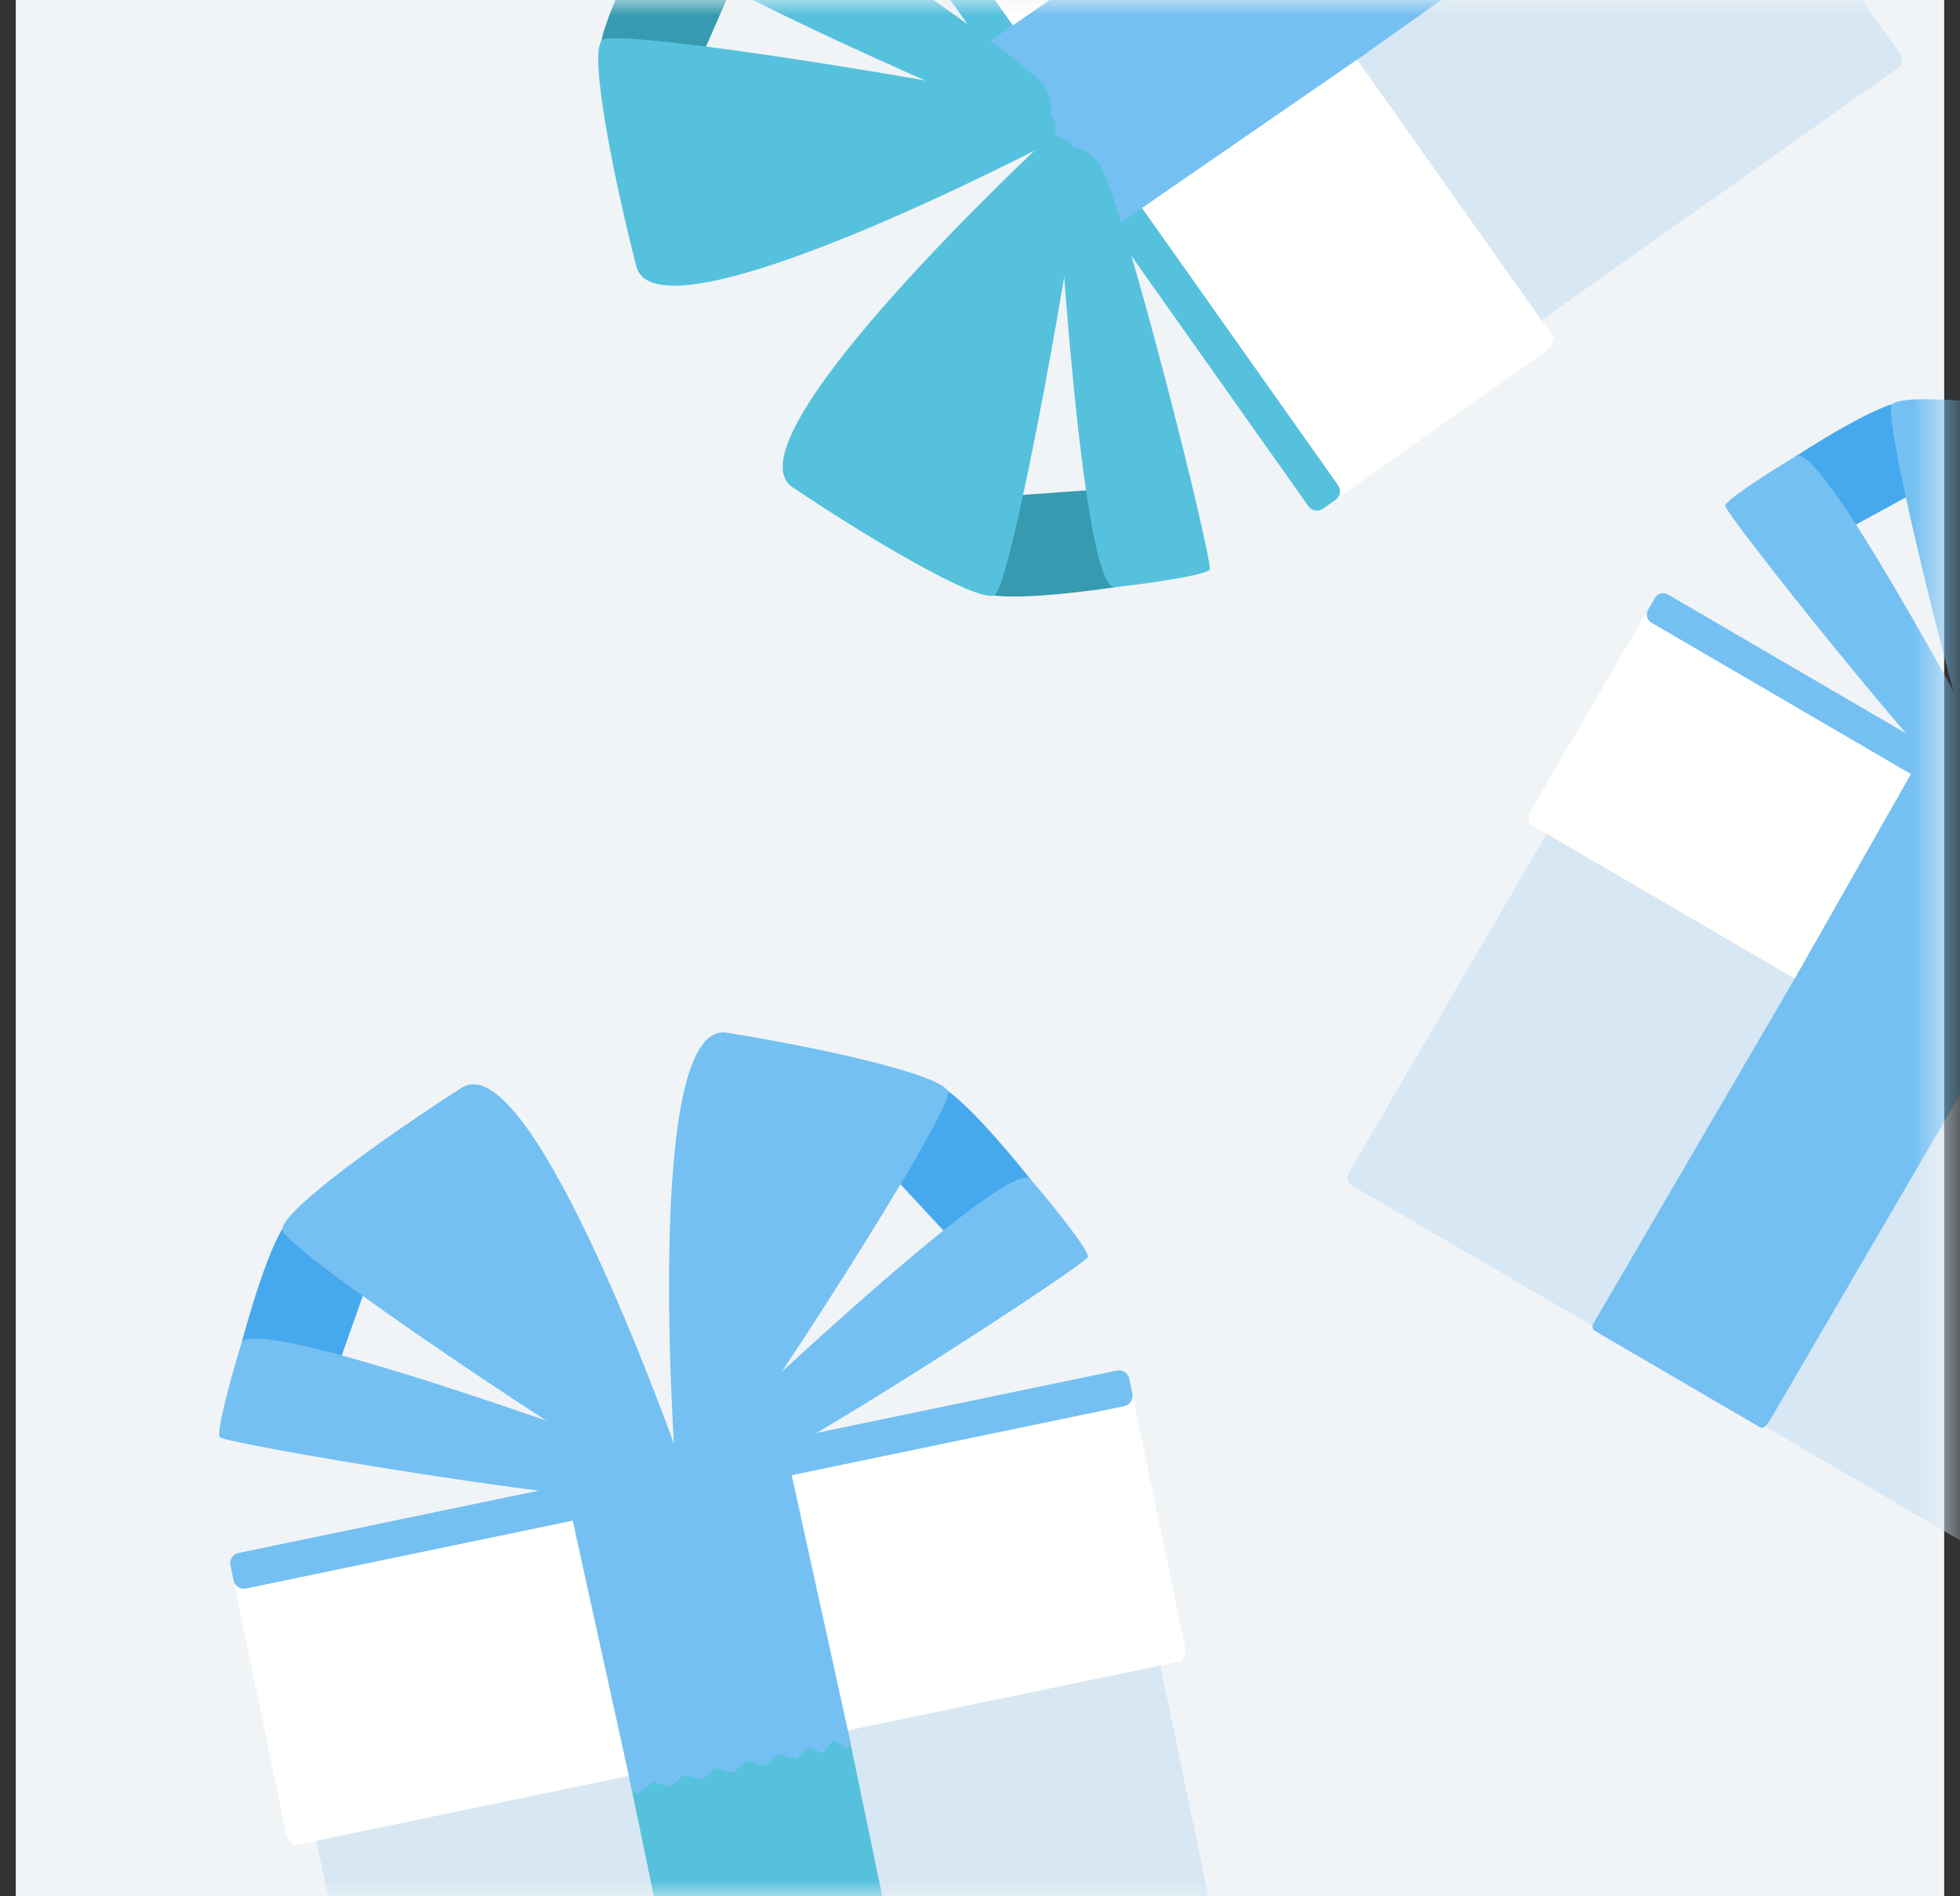 <?xml version="1.0" encoding="UTF-8"?>
<svg width="62px" height="60px" viewBox="0 0 62 60" version="1.1" xmlns="http://www.w3.org/2000/svg" xmlns:xlink="http://www.w3.org/1999/xlink">
    <rect x="0" y="0" width="62" height="60" fill="#333333" stroke="none"/>
    <title>Group 2 Copy 3</title>
    <defs>
        <rect id="path-1" x="0.5" y="0" width="61" height="60"></rect>
    </defs>
    <g id="Page-1" stroke="none" stroke-width="1" fill="none" fill-rule="evenodd">
        <g id="Essay-Box-_mob" transform="translate(-258, 0)">
            <g id="Group-2-Copy-3" transform="translate(289, 30) scale(-1, 1) translate(-289, -30) translate(258, 0)">
                <mask id="mask-2" fill="white">
                    <use xlink:href="#path-1"></use>
                </mask>
                <use id="Mask" fill="#F0F4F7" fill-rule="nonzero" transform="translate(31, 30) scale(-1, 1) translate(-31, -30) " xlink:href="#path-1"></use>
                <g id="Group-2" mask="url(#mask-2)">
                    <g transform="translate(-95.25, -35)">
                        <g id="Group-7-Copy-3" transform="translate(95.75, 65) scale(-1, 1) rotate(30) translate(-95.75, -65) translate(82.25, 48)">
                            <path d="M24.984,32.983 L1.039,32.872 C0.876,32.872 0.743,32.737 0.744,32.574 L0.802,20.065 C0.803,19.902 0.937,19.769 1.1,19.77 L25.045,19.881 C25.208,19.882 25.341,20.016 25.34,20.179 L25.282,32.688 C25.281,32.851 25.147,32.984 24.984,32.983" id="Fill-68" fill="#D7E7F3"></path>
                            <path d="M16.031,33.043 L9.991,33.014 C9.901,33.014 9.828,32.94 9.828,32.85 L9.89,19.582 C9.89,19.491 9.964,19.418 10.054,19.419 L10.514,19.605 L10.972,19.422 L11.431,19.614 L11.89,19.434 L12.349,19.623 L12.808,19.444 L13.267,19.629 L13.726,19.446 L14.184,19.63 L14.643,19.446 L15.102,19.631 L15.424,19.447 L15.783,19.706 C15.783,19.706 16.257,19.521 16.257,19.389 L16.195,32.657 C16.195,32.97 16.121,33.043 16.031,33.043" id="Fill-69" fill="#75C0F3"></path>
                            <path d="M25.972,20.272 L0.163,20.153 C0.073,19.989 -0,19.915 2.99760217e-14,19.825 L0.036,12.068 C0.036,11.978 0.111,11.904 0.201,11.905 L26.009,12.025 C26.099,12.025 26.173,12.099 26.172,12.189 L26.136,19.946 C26.136,20.036 26.062,20.11 25.972,20.272" id="Fill-70" fill="#FFFFFE"></path>
                            <path d="M25.873,12.831 L0.33,12.712 C0.167,12.712 0.034,12.578 0.034,12.414 L0.036,11.973 C0.037,11.81 0.171,11.677 0.335,11.678 L25.878,11.797 C26.041,11.797 26.174,11.932 26.173,12.095 L26.171,12.536 C26.17,12.699 26.036,12.832 25.873,12.831" id="Fill-71" fill="#75C0F3"></path>
                            <path d="M16.031,11.735 L9.991,11.763 C9.901,11.764 9.828,11.837 9.828,11.928 L9.89,20.582 C9.89,20.673 9.964,20.746 10.054,20.746 L10.514,20.501 L10.972,20.742 L11.431,20.492 L11.89,20.73 L12.349,20.483 L12.808,20.721 L13.267,20.477 L13.726,20.719 L14.184,20.475 L14.643,20.718 L15.102,20.475 L15.424,20.718 L15.783,20.4 L16.094,20.718 C16.184,20.717 16.257,20.644 16.257,20.553 L16.195,11.898 C16.195,11.808 16.121,11.734 16.031,11.735" id="Fill-72" fill="#75C0F3"></path>
                            <path d="M1.658,5.857 C1.658,5.857 3.201,2.795 3.815,2.662 C4.428,2.529 6.125,3.762 6.124,3.864 C6.124,3.966 4.237,7.022 4.237,7.022 L1.658,5.857" id="Fill-73" fill="#47A9ED"></path>
                            <path d="M13.191,11.808 C13.191,11.808 11.579,-0.81 9.306,0.041 C7.032,0.892 3.571,2.393 3.469,2.932 C3.366,3.47 11.125,11.401 11.97,11.961 C12.814,12.521 13.191,11.808 13.191,11.808" id="Fill-74" fill="#75C0F3"></path>
                            <path d="M12.69,11.664 C12.69,11.664 2.148,4.979 1.658,5.857 C1.168,6.735 0.45,8.136 0.497,8.337 C0.544,8.537 10.702,12.525 11.736,12.498 C12.77,12.47 12.69,11.664 12.69,11.664" id="Fill-75" fill="#75C0F3"></path>
                        </g>
                        <g id="Group-7-Copy-4" transform="translate(134.25, 86.5) scale(-1, 1) rotate(-12) translate(-134.25, -86.5) translate(119.25, 68)">
                            <path d="M27.76,36.648 L1.155,36.525 C0.973,36.524 0.826,36.375 0.826,36.193 L0.891,22.294 C0.892,22.113 1.041,21.965 1.222,21.966 L27.828,22.09 C28.009,22.091 28.156,22.24 28.156,22.421 L28.091,36.32 C28.09,36.501 27.941,36.649 27.76,36.648" id="Fill-68" fill="#D7E7F3"></path>
                            <path d="M17.812,36.714 L11.101,36.683 C11.001,36.682 10.92,36.6 10.92,36.5 L10.989,21.758 C10.989,21.657 11.071,21.576 11.172,21.576 L11.682,21.783 L12.191,21.58 L12.701,21.793 L13.211,21.594 L13.721,21.803 L14.231,21.604 L14.741,21.81 L15.251,21.606 L15.761,21.812 L16.27,21.607 L16.78,21.812 L17.138,21.607 L17.537,21.895 C17.537,21.895 18.064,21.69 18.063,21.544 L17.995,36.286 C17.994,36.633 17.912,36.714 17.812,36.714" id="Fill-69" fill="#56C1DC"></path>
                            <path d="M28.858,22.525 L0.181,22.392 C0.081,22.21 -0,22.128 3.33066907e-14,22.027 L0.04,13.409 C0.041,13.308 0.123,13.227 0.223,13.227 L28.899,13.361 C28.999,13.361 29.081,13.444 29.08,13.544 L29.04,22.163 C29.04,22.263 28.958,22.344 28.858,22.525" id="Fill-70" fill="#FFFFFE"></path>
                            <path d="M28.747,14.257 L0.366,14.125 C0.185,14.124 0.038,13.975 0.038,13.794 L0.041,13.304 C0.042,13.122 0.19,12.975 0.372,12.976 L28.753,13.107 C28.934,13.108 29.082,13.257 29.081,13.439 L29.079,13.929 C29.078,14.11 28.929,14.258 28.747,14.257" id="Fill-71" fill="#75C0F3"></path>
                            <path d="M17.812,13.039 L11.101,13.07 C11.001,13.071 10.92,13.153 10.92,13.253 L10.989,22.869 C10.989,22.97 11.071,23.051 11.172,23.051 L11.682,22.779 L12.191,23.047 L12.701,22.769 L13.211,23.033 L13.721,22.759 L14.231,23.023 L14.741,22.752 L15.251,23.021 L15.761,22.75 L16.27,23.02 L16.78,22.75 L17.138,23.02 L17.537,22.667 L17.882,23.02 C17.983,23.019 18.064,22.937 18.063,22.837 L17.995,13.22 C17.994,13.12 17.912,13.038 17.812,13.039" id="Fill-72" fill="#75C0F3"></path>
                            <path d="M1.842,6.508 C1.842,6.508 3.557,3.106 4.239,2.958 C4.92,2.809 6.805,4.18 6.805,4.294 C6.804,4.407 4.708,7.802 4.708,7.802 L1.842,6.508" id="Fill-73" fill="#47A9ED"></path>
                            <path d="M14.656,13.12 C14.656,13.12 12.866,-0.9 10.34,0.046 C7.813,0.991 3.968,2.659 3.854,3.257 C3.74,3.856 12.361,12.668 13.3,13.29 C14.237,13.912 14.656,13.12 14.656,13.12" id="Fill-74" fill="#75C0F3"></path>
                            <path d="M14.1,12.961 C14.1,12.961 2.387,5.532 1.842,6.508 C1.298,7.483 0.5,9.04 0.552,9.263 C0.605,9.486 11.891,13.917 13.04,13.886 C14.188,13.856 14.1,12.961 14.1,12.961" id="Fill-75" fill="#75C0F3"></path>
                            <path d="M27.342,6.626 C27.342,6.626 25.659,3.209 24.979,3.054 C24.299,2.9 22.401,4.252 22.401,4.366 C22.4,4.48 24.465,7.893 24.465,7.893 L27.342,6.626" id="Fill-76" fill="#47A9ED"></path>
                            <path d="M14.468,13.119 C14.468,13.119 16.388,-0.883 18.906,0.086 C21.423,1.054 25.253,2.758 25.361,3.357 C25.469,3.957 16.767,12.688 15.823,13.302 C14.879,13.915 14.468,13.119 14.468,13.119" id="Fill-77" fill="#75C0F3"></path>
                            <path d="M15.025,12.965 C15.025,12.965 26.807,5.646 27.342,6.626 C27.878,7.606 28.661,9.171 28.607,9.394 C28.552,9.616 17.225,13.942 16.077,13.9 C14.929,13.859 15.025,12.965 15.025,12.965" id="Fill-78" fill="#75C0F3"></path>
                        </g>
                        <g id="Group-7-Copy-5" transform="translate(119.562, 36.438) rotate(125) translate(-119.562, -36.438) translate(104.875, 18)">
                            <path d="M27.76,36.648 L1.155,36.525 C0.973,36.524 0.826,36.375 0.826,36.193 L0.891,22.294 C0.892,22.113 1.041,21.965 1.222,21.966 L27.828,22.09 C28.009,22.091 28.156,22.24 28.156,22.421 L28.091,36.32 C28.09,36.501 27.941,36.649 27.76,36.648" id="Fill-68" fill="#D7E7F3"></path>
                            <path d="M17.812,36.714 L11.101,36.683 C11.001,36.682 10.92,36.6 10.92,36.5 L10.989,21.758 C10.989,21.657 11.071,21.576 11.172,21.576 L11.682,21.783 L12.191,21.58 L12.701,21.793 L13.211,21.594 L13.721,21.803 L14.231,21.604 L14.741,21.81 L15.251,21.606 L15.761,21.812 L16.27,21.607 L16.78,21.812 L17.138,21.607 L17.537,21.895 C17.537,21.895 18.064,21.69 18.063,21.544 L17.995,36.286 C17.994,36.633 17.912,36.714 17.812,36.714" id="Fill-69" fill="#75C0F3"></path>
                            <path d="M28.858,22.525 L0.181,22.392 C0.081,22.21 -0,22.128 3.33066907e-14,22.027 L0.04,13.409 C0.041,13.308 0.123,13.227 0.223,13.227 L28.899,13.361 C28.999,13.361 29.081,13.444 29.08,13.544 L29.04,22.163 C29.04,22.263 28.958,22.344 28.858,22.525" id="Fill-70" fill="#FFFFFE"></path>
                            <path d="M28.747,14.257 L0.366,14.125 C0.185,14.124 0.038,13.975 0.038,13.794 L0.041,13.304 C0.042,13.122 0.19,12.975 0.372,12.976 L28.753,13.107 C28.934,13.108 29.082,13.257 29.081,13.439 L29.079,13.929 C29.078,14.11 28.929,14.258 28.747,14.257" id="Fill-71" fill="#56C1DC"></path>
                            <path d="M17.812,13.039 L11.101,13.07 C11.001,13.071 10.92,13.153 10.92,13.253 L10.989,22.869 C10.989,22.97 11.071,23.051 11.172,23.051 L11.682,22.779 L12.191,23.047 L12.701,22.769 L13.211,23.033 L13.721,22.759 L14.231,23.023 L14.741,22.752 L15.251,23.021 L15.761,22.75 L16.27,23.02 L16.78,22.75 L17.138,23.02 L17.537,22.667 L17.882,23.02 C17.983,23.019 18.064,22.937 18.063,22.837 L17.995,13.22 C17.994,13.12 17.912,13.038 17.812,13.039" id="Fill-72" fill="#75C0F3"></path>
                            <path d="M1.842,6.508 C1.842,6.508 3.557,3.106 4.239,2.958 C4.92,2.809 6.805,4.18 6.805,4.294 C6.804,4.407 4.708,7.802 4.708,7.802 L1.842,6.508" id="Fill-73" fill="#369BB0"></path>
                            <path d="M14.656,13.12 C14.656,13.12 12.866,-0.9 10.34,0.046 C7.813,0.991 3.968,2.659 3.854,3.257 C3.74,3.856 12.361,12.668 13.3,13.29 C14.237,13.912 14.656,13.12 14.656,13.12" id="Fill-74" fill="#56C1DC"></path>
                            <path d="M14.1,12.961 C14.1,12.961 2.387,5.532 1.842,6.508 C1.298,7.483 0.5,9.04 0.552,9.263 C0.605,9.486 11.891,13.917 13.04,13.886 C14.188,13.856 14.1,12.961 14.1,12.961" id="Fill-75" fill="#56C1DC"></path>
                            <path d="M27.342,6.626 C27.342,6.626 25.659,3.209 24.979,3.054 C24.299,2.9 22.401,4.252 22.401,4.366 C22.4,4.48 24.465,7.893 24.465,7.893 L27.342,6.626" id="Fill-76" fill="#369BB0"></path>
                            <path d="M14.468,13.119 C14.468,13.119 16.388,-0.883 18.906,0.086 C21.423,1.054 25.253,2.758 25.361,3.357 C25.469,3.957 16.767,12.688 15.823,13.302 C14.879,13.915 14.468,13.119 14.468,13.119" id="Fill-77" fill="#56C1DC"></path>
                            <path d="M15.025,12.965 C15.025,12.965 26.807,5.646 27.342,6.626 C27.878,7.606 28.661,9.171 28.607,9.394 C28.552,9.616 17.225,13.942 16.077,13.9 C14.929,13.859 15.025,12.965 15.025,12.965" id="Fill-78" fill="#56C1DC"></path>
                        </g>
                    </g>
                </g>
            </g>
        </g>
    </g>
</svg>